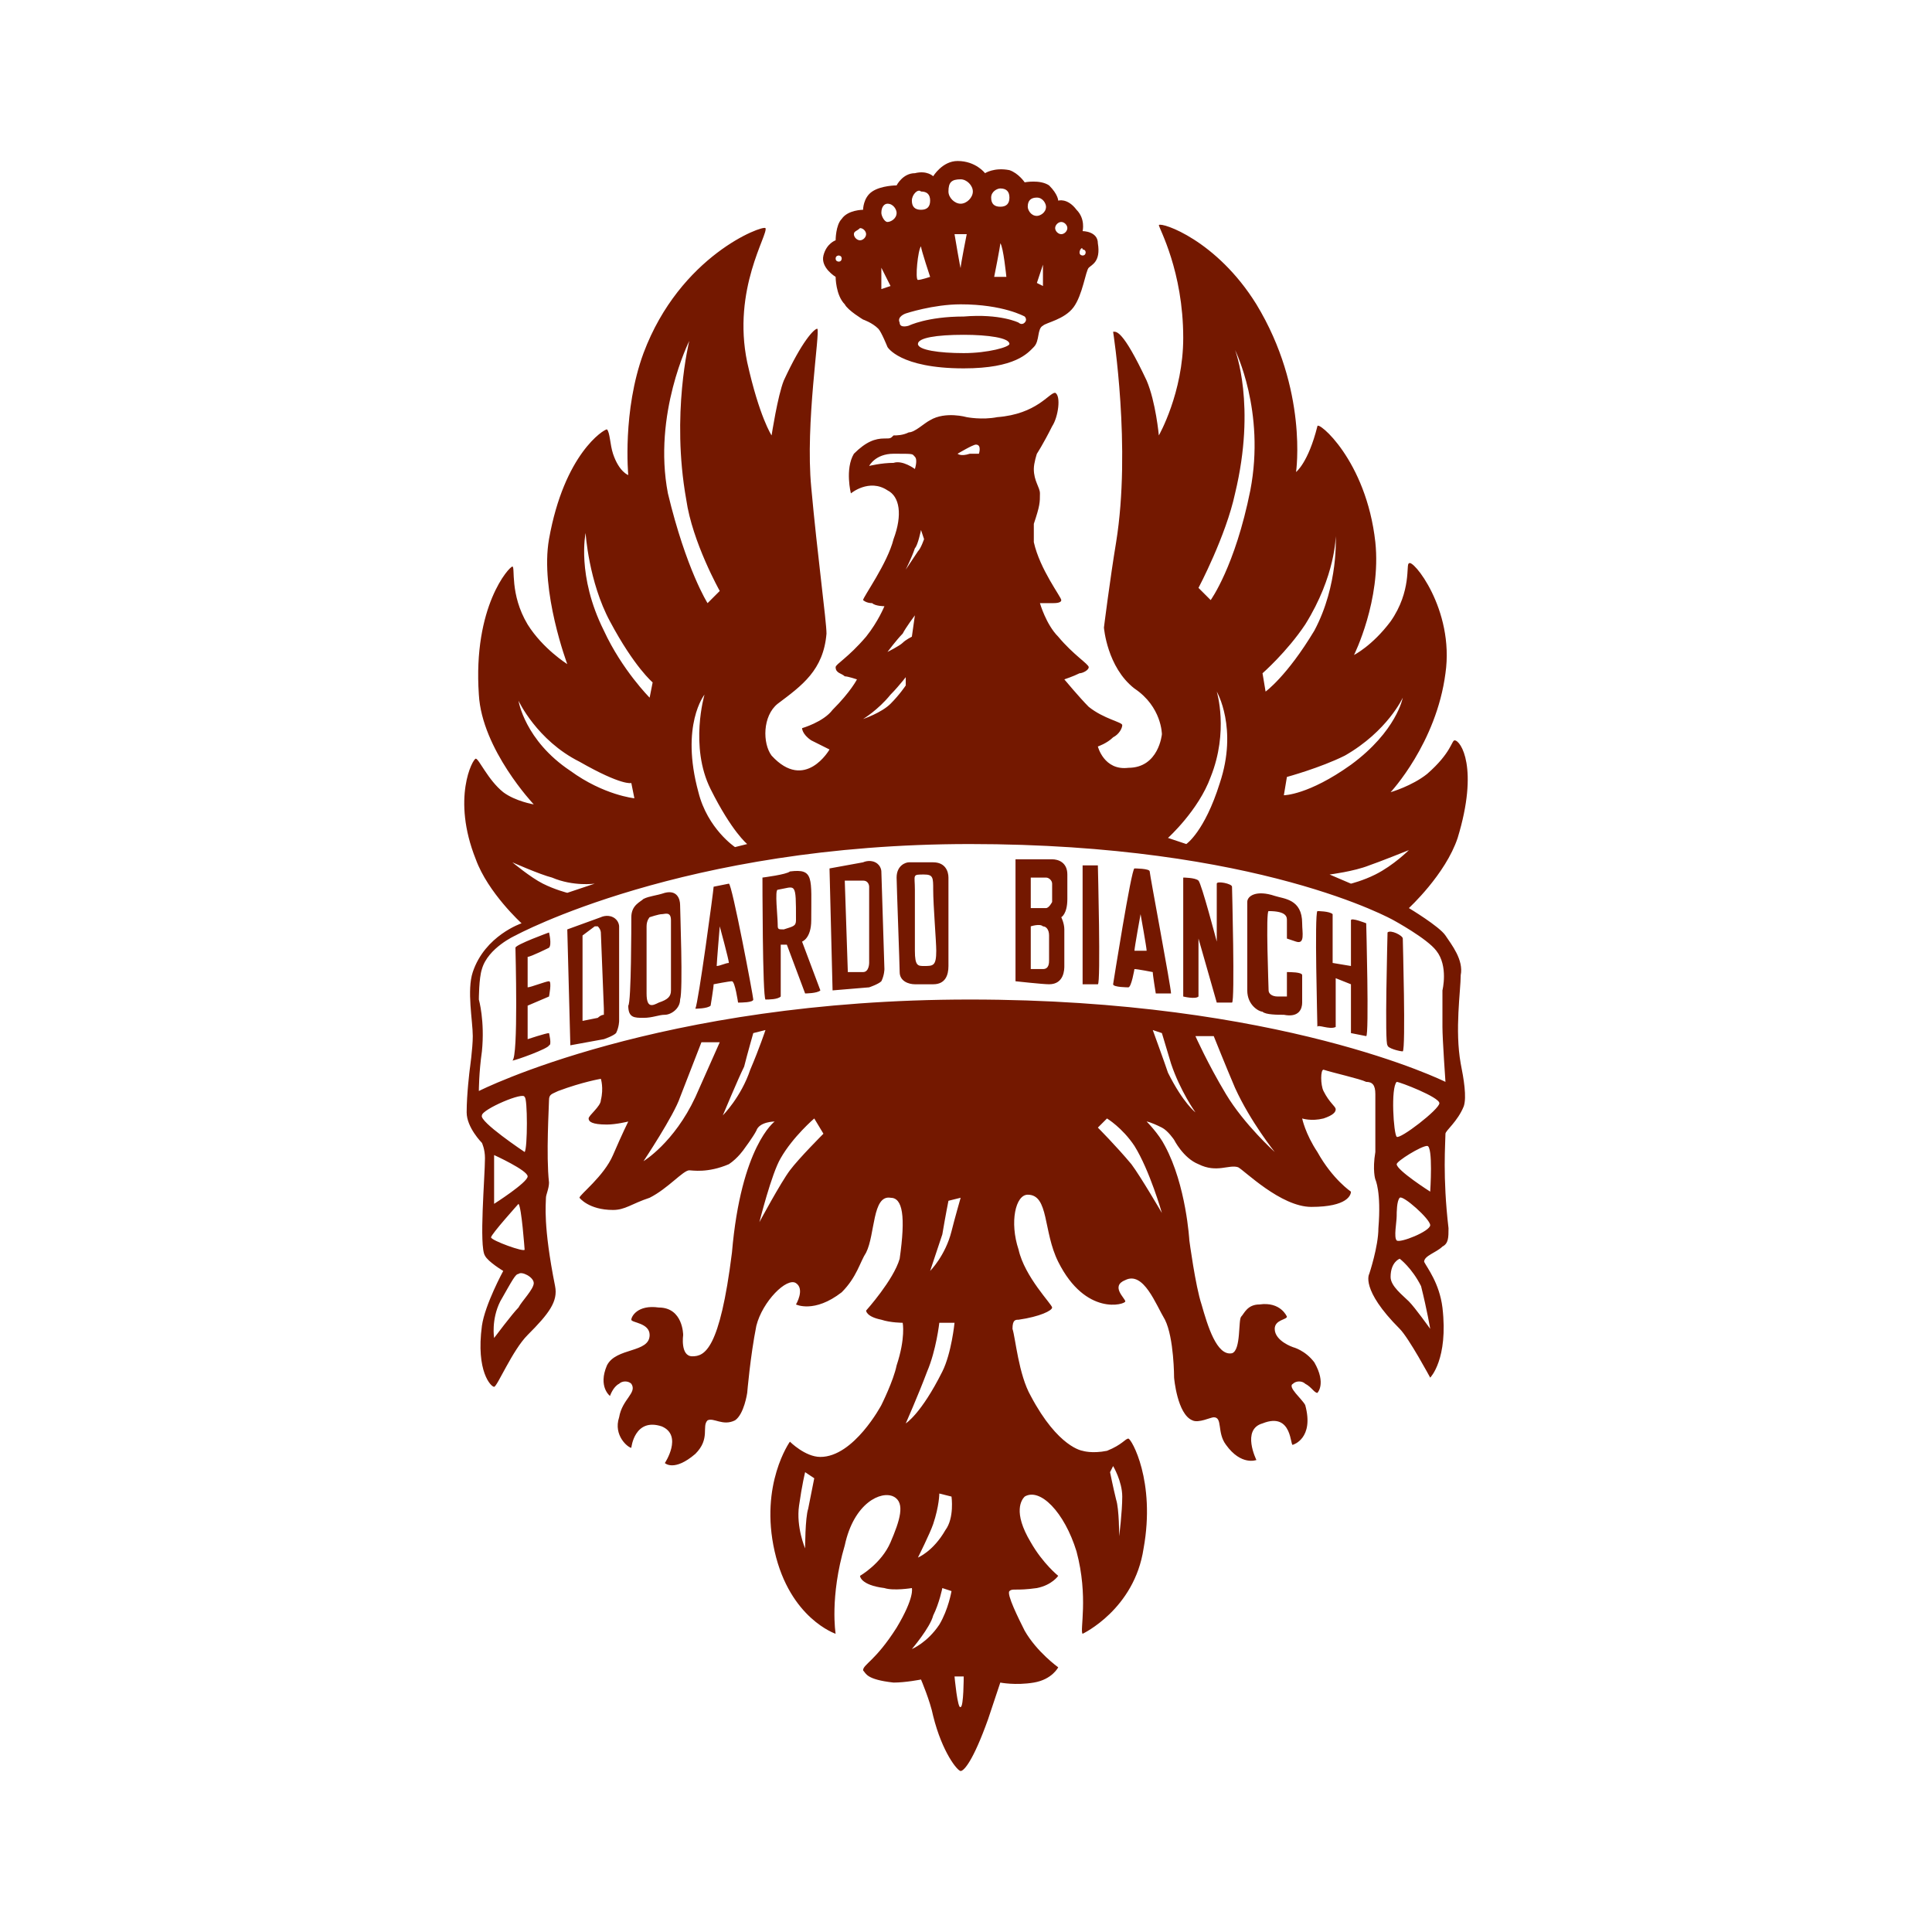 <svg width="48" height="48" viewBox="0 0 48 48" fill="none" xmlns="http://www.w3.org/2000/svg">
<g id="Livello_1">
<path id="Vector" d="M20.761 6.879C20.761 6.879 20.382 6.652 20.458 6.348C20.534 6.045 20.761 5.97 20.761 5.97C20.761 5.97 20.761 5.591 20.912 5.439C21.064 5.212 21.443 5.212 21.443 5.212C21.443 5.212 21.443 4.909 21.67 4.758C21.897 4.606 22.276 4.606 22.276 4.606C22.276 4.606 22.427 4.303 22.73 4.303C23.034 4.227 23.185 4.379 23.185 4.379C23.185 4.379 23.412 4 23.791 4C24.246 4 24.473 4.303 24.473 4.303C24.473 4.303 24.7 4.152 25.079 4.227C25.306 4.303 25.458 4.53 25.458 4.53C25.458 4.53 25.837 4.455 26.064 4.606C26.291 4.833 26.291 4.985 26.291 4.985C26.291 4.985 26.518 4.909 26.746 5.212C26.973 5.439 26.897 5.742 26.897 5.742C26.897 5.742 27.276 5.742 27.276 6.045C27.352 6.5 27.125 6.576 27.049 6.652C26.973 6.727 26.897 7.333 26.67 7.636C26.443 7.939 25.988 8.015 25.912 8.091C25.761 8.167 25.837 8.47 25.685 8.621C25.534 8.773 25.23 9.152 23.943 9.152C22.352 9.152 22.049 8.621 22.049 8.621C22.049 8.621 21.897 8.242 21.821 8.167C21.67 8.015 21.443 7.939 21.443 7.939C21.443 7.939 21.064 7.712 20.988 7.561C20.761 7.333 20.761 6.879 20.761 6.879ZM20.761 6.424C20.761 6.5 20.837 6.5 20.837 6.5C20.912 6.5 20.912 6.424 20.912 6.424C20.912 6.348 20.837 6.348 20.837 6.348C20.837 6.348 20.761 6.348 20.761 6.424ZM21.215 5.818C21.215 5.894 21.291 5.97 21.367 5.97C21.443 5.97 21.518 5.894 21.518 5.818C21.518 5.742 21.443 5.667 21.367 5.667C21.291 5.742 21.215 5.742 21.215 5.818ZM21.897 5.288C21.897 5.364 21.973 5.515 22.049 5.515C22.125 5.515 22.276 5.439 22.276 5.288C22.276 5.212 22.2 5.061 22.049 5.061C21.973 5.061 21.897 5.136 21.897 5.288ZM22.655 4.985C22.655 5.136 22.73 5.212 22.882 5.212C23.034 5.212 23.109 5.136 23.109 4.985C23.109 4.833 23.034 4.758 22.882 4.758C22.806 4.682 22.655 4.833 22.655 4.985ZM23.564 4.758C23.564 4.909 23.715 5.061 23.867 5.061C24.018 5.061 24.17 4.909 24.17 4.758C24.17 4.606 24.018 4.455 23.867 4.455C23.64 4.455 23.564 4.53 23.564 4.758ZM26.821 6.273C26.821 6.348 26.897 6.348 26.897 6.348C26.973 6.348 26.973 6.273 26.973 6.273C26.973 6.197 26.897 6.197 26.897 6.197C26.897 6.121 26.821 6.197 26.821 6.273ZM26.215 5.667C26.215 5.742 26.291 5.818 26.367 5.818C26.443 5.818 26.518 5.742 26.518 5.667C26.518 5.591 26.443 5.515 26.367 5.515C26.291 5.515 26.215 5.591 26.215 5.667ZM25.534 5.136C25.534 5.212 25.609 5.364 25.761 5.364C25.837 5.364 25.988 5.288 25.988 5.136C25.988 5.061 25.912 4.909 25.761 4.909C25.609 4.909 25.534 4.985 25.534 5.136ZM24.625 4.909C24.625 5.061 24.7 5.136 24.852 5.136C25.003 5.136 25.079 5.061 25.079 4.909C25.079 4.758 25.003 4.682 24.852 4.682C24.776 4.682 24.625 4.758 24.625 4.909ZM21.897 7.182L22.125 7.106L21.897 6.652V7.182ZM22.806 6.955C22.882 6.955 23.109 6.879 23.109 6.879C23.109 6.879 22.882 6.197 22.882 6.121C22.806 6.197 22.73 6.955 22.806 6.955ZM23.715 5.818C23.715 5.818 23.867 6.727 23.867 6.652C23.867 6.576 24.018 5.818 24.018 5.818H23.715ZM24.7 6.879C24.776 6.879 25.003 6.879 25.003 6.879C25.003 6.879 24.927 6.121 24.852 6.045C24.852 6.121 24.7 6.879 24.7 6.879ZM25.912 7.106V6.576L25.761 7.03L25.912 7.106ZM22.503 7.788C22.503 7.788 22.276 7.864 22.352 8.015C22.352 8.167 22.579 8.091 22.579 8.091C22.579 8.091 23.034 7.864 23.943 7.864C24.852 7.788 25.306 8.015 25.306 8.015C25.306 8.015 25.382 8.091 25.458 8.015C25.534 7.939 25.458 7.864 25.458 7.864C25.458 7.864 24.927 7.561 23.867 7.561C23.185 7.561 22.503 7.788 22.503 7.788ZM22.806 8.545C22.806 8.697 23.337 8.773 23.943 8.773C24.549 8.773 25.079 8.621 25.079 8.545C25.079 8.394 24.549 8.318 23.943 8.318C23.261 8.318 22.806 8.394 22.806 8.545ZM12.806 23.242C12.806 23.242 12.124 23.546 11.973 24.076C11.897 24.303 11.897 24.833 11.897 24.833C11.897 24.833 12.049 25.364 11.973 26.121C11.897 26.651 11.897 27.106 11.897 27.106C11.897 27.106 16.367 24.833 24.094 24.833C31.821 24.833 35.912 26.879 35.912 26.879C35.912 26.879 35.837 25.818 35.837 25.515C35.837 25.212 35.837 24.606 35.837 24.606C35.837 24.606 35.988 24 35.685 23.621C35.458 23.318 34.624 22.864 34.624 22.864C34.624 22.864 31.291 20.97 24.094 20.97C16.973 20.97 12.806 23.242 12.806 23.242ZM12.276 33.242C12.276 33.242 12.73 32.636 12.882 32.485C12.958 32.333 13.261 32.03 13.261 31.879C13.261 31.727 12.958 31.576 12.882 31.651C12.806 31.651 12.73 31.803 12.428 32.333C12.2 32.788 12.276 33.242 12.276 33.242ZM12.2 30.742C12.2 30.818 13.034 31.121 13.034 31.046C13.034 31.046 12.958 29.985 12.882 29.909C12.882 29.909 12.2 30.667 12.2 30.742ZM12.276 28.697V29.909C12.276 29.909 13.109 29.379 13.109 29.227C13.109 29.076 12.276 28.697 12.276 28.697ZM11.973 27.712C11.897 27.864 13.034 28.621 13.034 28.621C13.109 28.546 13.109 27.258 13.034 27.258C13.034 27.106 11.973 27.561 11.973 27.712ZM34.776 31.273C34.776 31.273 34.549 31.349 34.549 31.727C34.549 31.954 34.852 32.182 35.003 32.333C35.155 32.485 35.533 33.015 35.533 33.015C35.533 33.015 35.458 32.561 35.306 31.954C35.079 31.5 34.776 31.273 34.776 31.273ZM34.776 29.758C34.7 29.833 34.7 30.136 34.7 30.212C34.7 30.364 34.624 30.742 34.7 30.818C34.776 30.894 35.533 30.591 35.533 30.439C35.533 30.288 34.852 29.682 34.776 29.758ZM34.7 28.924C34.7 29.076 35.533 29.606 35.533 29.606C35.533 29.606 35.609 28.47 35.458 28.47C35.306 28.47 34.7 28.849 34.7 28.924ZM34.7 28.242C34.776 28.318 35.761 27.561 35.761 27.409C35.761 27.258 34.776 26.879 34.7 26.879C34.549 27.03 34.624 28.167 34.7 28.242ZM27.579 36.576C27.579 36.576 27.655 36.955 27.73 37.258C27.806 37.485 27.806 38.167 27.806 38.167C27.806 38.167 27.882 37.561 27.882 37.182C27.882 36.803 27.655 36.424 27.655 36.424L27.579 36.576ZM20.003 36.576C20.003 36.576 19.927 36.879 19.852 37.409C19.776 37.939 20.003 38.47 20.003 38.47C20.003 38.47 20.003 37.712 20.079 37.485C20.155 37.106 20.23 36.727 20.23 36.727L20.003 36.576ZM23.715 41.651C23.715 41.651 23.791 42.485 23.867 42.409C23.943 42.409 23.943 41.651 23.943 41.651H23.715ZM23.412 39.455C23.412 39.455 23.337 39.833 23.185 40.136C23.109 40.439 22.655 40.97 22.655 40.97C22.655 40.97 23.034 40.818 23.337 40.364C23.564 39.985 23.64 39.53 23.64 39.53L23.412 39.455ZM23.337 37.106C23.337 37.106 23.337 37.409 23.185 37.864C23.109 38.091 22.806 38.697 22.806 38.697C22.806 38.697 23.185 38.545 23.488 38.015C23.715 37.712 23.64 37.182 23.64 37.182L23.337 37.106ZM23.337 32.864C23.337 32.864 23.261 33.545 23.034 34.076C22.806 34.682 22.503 35.364 22.503 35.364C22.503 35.364 22.882 35.136 23.412 34.076C23.64 33.621 23.715 32.864 23.715 32.864H23.337ZM23.564 29.833C23.564 29.833 23.488 30.212 23.412 30.667C23.261 31.121 23.109 31.576 23.109 31.576C23.109 31.576 23.488 31.197 23.64 30.591C23.715 30.288 23.867 29.758 23.867 29.758L23.564 29.833ZM27.276 28.015C27.276 28.015 27.73 28.47 28.109 28.924C28.337 29.227 28.867 30.136 28.867 30.136C28.867 30.136 28.564 29.076 28.185 28.47C27.882 28.015 27.503 27.788 27.503 27.788L27.276 28.015ZM28.64 25.591C28.64 25.591 28.943 26.424 29.018 26.651C29.397 27.409 29.7 27.636 29.7 27.636C29.7 27.636 29.321 27.106 29.094 26.424L28.867 25.667L28.64 25.591ZM29.7 25.742C29.7 25.742 30.003 26.424 30.458 27.182C30.912 27.939 31.67 28.621 31.67 28.621C31.67 28.621 31.064 27.864 30.685 27.03C30.458 26.5 30.155 25.742 30.155 25.742H29.7ZM20.23 27.788C20.23 27.788 19.7 28.242 19.397 28.773C19.17 29.151 18.867 30.364 18.867 30.364C18.867 30.364 19.397 29.379 19.625 29.076C19.852 28.773 20.458 28.167 20.458 28.167L20.23 27.788ZM18.715 25.667C18.715 25.667 18.564 26.197 18.488 26.5C18.337 26.803 17.958 27.712 17.958 27.712C17.958 27.712 18.412 27.258 18.64 26.576C18.867 26.046 19.018 25.591 19.018 25.591L18.715 25.667ZM17.427 25.894L16.897 27.258C16.746 27.712 15.988 28.849 15.988 28.849C15.988 28.849 16.746 28.394 17.276 27.258C17.579 26.576 17.882 25.894 17.882 25.894H17.427ZM22.579 16.727C22.579 16.727 22.352 17.03 22.125 17.258C21.821 17.636 21.443 17.864 21.443 17.864C21.443 17.864 21.897 17.712 22.125 17.485C22.352 17.258 22.503 17.03 22.503 17.03V16.727H22.579ZM22.73 15.288C22.73 15.288 22.503 15.591 22.427 15.742C22.276 15.894 22.049 16.197 22.049 16.197C22.049 16.197 22.352 16.046 22.427 15.97C22.503 15.894 22.655 15.818 22.655 15.818L22.73 15.288ZM22.882 13.167C22.882 13.167 22.806 13.546 22.73 13.621C22.655 13.848 22.503 14.152 22.503 14.152L22.806 13.697C22.882 13.621 22.958 13.394 22.958 13.394L22.882 13.167ZM22.73 11.652C22.73 11.652 22.806 11.424 22.73 11.348C22.655 11.273 22.73 11.273 22.2 11.273C21.746 11.273 21.594 11.576 21.594 11.576C21.594 11.576 21.897 11.5 22.2 11.5C22.427 11.424 22.73 11.652 22.73 11.652ZM23.791 11.273C23.791 11.273 23.867 11.348 24.094 11.273C24.17 11.273 24.246 11.273 24.321 11.273C24.321 11.273 24.397 11.046 24.246 11.046C24.17 11.046 23.791 11.273 23.791 11.273ZM18.564 20.97C18.564 20.97 18.185 20.667 17.655 19.606C17.125 18.546 17.503 17.258 17.503 17.258C17.503 17.258 16.897 18.015 17.352 19.682C17.579 20.591 18.261 21.046 18.261 21.046L18.564 20.97ZM14.776 21.954C14.776 21.954 14.246 22.03 13.715 21.803C13.412 21.727 12.73 21.424 12.73 21.424C12.73 21.424 13.185 21.803 13.488 21.954C13.791 22.106 14.094 22.182 14.094 22.182L14.776 21.954ZM15.685 19.454C15.685 19.454 15.458 19.53 14.397 18.924C13.337 18.394 12.882 17.409 12.882 17.409C12.882 17.409 13.034 18.394 14.17 19.151C15.003 19.758 15.761 19.833 15.761 19.833L15.685 19.454ZM16.215 16.954C16.215 16.954 15.761 16.576 15.155 15.439C14.624 14.454 14.549 13.242 14.549 13.242C14.549 13.242 14.321 14.303 15.003 15.667C15.458 16.651 16.14 17.333 16.14 17.333L16.215 16.954ZM17.579 14.985L17.882 14.682C17.882 14.682 17.2 13.47 17.049 12.409C16.67 10.288 17.125 8.47 17.125 8.47C17.125 8.47 16.215 10.288 16.594 12.258C17.049 14.152 17.579 14.985 17.579 14.985ZM33.033 21.727L33.564 21.954C33.564 21.954 33.867 21.879 34.17 21.727C34.624 21.5 35.003 21.121 35.003 21.121C35.003 21.121 34.246 21.424 34.018 21.5C33.64 21.651 33.033 21.727 33.033 21.727ZM29.473 20.97C29.473 20.97 29.927 20.667 30.306 19.454C30.761 18.091 30.23 17.182 30.23 17.182C30.23 17.182 30.534 18.167 30.079 19.303C29.776 20.136 29.018 20.818 29.018 20.818L29.473 20.97ZM31.973 19.303L31.897 19.758C31.897 19.758 32.503 19.758 33.564 19C34.7 18.167 34.852 17.333 34.852 17.333C34.852 17.333 34.473 18.167 33.412 18.773C32.806 19.076 31.973 19.303 31.973 19.303ZM31.367 16.727L31.443 17.182C31.443 17.182 31.973 16.803 32.655 15.667C33.261 14.53 33.185 13.318 33.185 13.318C33.185 13.318 33.185 14.303 32.428 15.515C31.973 16.197 31.367 16.727 31.367 16.727ZM30.079 14.909C30.079 14.909 30.685 14.076 31.064 12.182C31.443 10.212 30.685 8.697 30.685 8.697C30.685 8.697 31.215 10.061 30.685 12.258C30.458 13.318 29.776 14.606 29.776 14.606L30.079 14.909ZM28.791 5.591C28.867 5.515 30.23 5.97 31.215 7.561C32.503 9.682 32.2 11.727 32.2 11.727C32.2 11.727 32.503 11.5 32.73 10.591C32.73 10.439 33.943 11.424 34.17 13.47C34.321 14.909 33.64 16.273 33.64 16.273C33.64 16.273 34.094 16.046 34.549 15.439C35.079 14.682 34.928 14 35.003 14C35.079 13.848 36.14 15.136 35.912 16.727C35.685 18.47 34.549 19.682 34.549 19.682C34.549 19.682 35.079 19.53 35.458 19.227C36.064 18.697 36.064 18.394 36.14 18.394C36.291 18.394 36.746 19.076 36.215 20.818C35.912 21.727 35.003 22.561 35.003 22.561C35.003 22.561 35.761 23.015 35.912 23.242C36.064 23.47 36.367 23.849 36.291 24.227C36.291 24.606 36.14 25.591 36.291 26.424C36.367 26.803 36.443 27.258 36.367 27.485C36.215 27.864 35.912 28.091 35.912 28.167C35.912 28.394 35.837 29.227 35.988 30.515C35.988 30.742 35.988 30.894 35.837 30.97C35.685 31.121 35.382 31.197 35.382 31.349C35.458 31.5 35.761 31.879 35.837 32.485C35.988 33.773 35.533 34.227 35.533 34.227C35.533 34.227 35.003 33.242 34.776 33.015C33.791 32.03 34.018 31.651 34.018 31.651C34.018 31.651 34.246 30.97 34.246 30.515C34.321 29.606 34.17 29.303 34.17 29.303C34.17 29.303 34.094 29.076 34.17 28.621C34.17 28.394 34.17 27.333 34.17 27.182C34.17 26.954 34.094 26.879 33.943 26.879C33.791 26.803 33.109 26.651 32.882 26.576C32.806 26.576 32.806 26.954 32.882 27.106C33.033 27.409 33.185 27.485 33.185 27.561C33.185 27.636 33.109 27.712 32.882 27.788C32.579 27.864 32.352 27.788 32.352 27.788C32.352 27.788 32.428 28.167 32.73 28.621C33.109 29.303 33.564 29.606 33.564 29.606C33.564 29.682 33.488 29.985 32.579 29.985C31.821 29.985 30.912 29.076 30.761 29C30.534 28.924 30.23 29.151 29.776 28.924C29.397 28.773 29.17 28.318 29.17 28.318C29.17 28.318 29.018 28.091 28.867 28.015C28.564 27.864 28.488 27.864 28.488 27.864C28.488 27.864 28.791 28.167 28.943 28.47C29.473 29.454 29.549 30.818 29.549 30.818C29.549 30.818 29.7 31.954 29.852 32.409C30.003 32.939 30.23 33.697 30.609 33.621C30.837 33.545 30.761 32.788 30.837 32.712C30.912 32.636 30.988 32.409 31.291 32.409C31.821 32.333 31.973 32.712 31.973 32.712C31.973 32.788 31.67 32.788 31.67 33.015C31.67 33.318 32.124 33.47 32.124 33.47C32.124 33.47 32.428 33.545 32.655 33.849C32.958 34.379 32.73 34.606 32.73 34.606C32.655 34.606 32.579 34.455 32.428 34.379C32.352 34.303 32.2 34.303 32.124 34.379C31.973 34.455 32.352 34.758 32.428 34.909C32.655 35.742 32.124 35.894 32.124 35.894C32.049 35.97 32.124 35.061 31.367 35.364C30.837 35.515 31.215 36.273 31.215 36.273C31.215 36.273 30.837 36.424 30.458 35.894C30.23 35.591 30.382 35.212 30.155 35.212C30.079 35.212 29.776 35.364 29.625 35.288C29.246 35.136 29.17 34.227 29.17 34.227C29.17 34.227 29.17 33.242 28.943 32.788C28.715 32.409 28.412 31.576 27.958 31.803C27.579 31.954 27.958 32.258 27.958 32.333C27.958 32.409 26.973 32.712 26.291 31.349C25.912 30.591 26.064 29.682 25.534 29.682C25.23 29.682 25.079 30.364 25.306 31.046C25.458 31.727 26.14 32.409 26.14 32.485C26.14 32.561 25.837 32.712 25.306 32.788C25.23 32.788 25.155 32.788 25.155 33.015C25.23 33.242 25.306 34.151 25.609 34.682C26.291 35.97 26.897 36.045 26.897 36.045C26.897 36.045 27.125 36.121 27.503 36.045C27.882 35.894 27.958 35.742 28.034 35.742C28.109 35.742 28.715 36.803 28.412 38.47C28.185 39.985 26.897 40.591 26.897 40.591C26.821 40.515 27.049 39.682 26.746 38.545C26.443 37.561 25.837 36.955 25.458 37.182C25.382 37.258 25.155 37.561 25.609 38.318C25.912 38.849 26.291 39.151 26.291 39.151C26.291 39.151 26.14 39.379 25.761 39.455C25.23 39.53 25.155 39.455 25.079 39.53C25.003 39.606 25.306 40.212 25.458 40.515C25.761 41.045 26.291 41.424 26.291 41.424C26.291 41.424 26.14 41.727 25.685 41.803C25.23 41.879 24.852 41.803 24.852 41.803C24.852 41.803 24.7 42.258 24.549 42.712C24.17 43.773 23.943 44 23.867 44C23.791 44 23.412 43.545 23.185 42.636C23.109 42.258 22.882 41.727 22.882 41.727C22.882 41.727 22.503 41.803 22.2 41.803C21.518 41.727 21.518 41.576 21.443 41.5C21.443 41.349 21.746 41.273 22.276 40.439C22.73 39.682 22.655 39.455 22.655 39.455C22.655 39.455 22.2 39.53 21.973 39.455C21.367 39.379 21.367 39.151 21.367 39.151C21.367 39.151 21.897 38.849 22.125 38.318C22.352 37.788 22.503 37.333 22.2 37.182C21.897 37.03 21.215 37.333 20.988 38.394C20.609 39.682 20.761 40.591 20.761 40.591C20.761 40.591 19.625 40.212 19.246 38.545C18.867 36.879 19.625 35.818 19.625 35.818C19.625 35.818 20.003 36.197 20.382 36.197C21.215 36.197 21.897 34.909 21.897 34.909C21.897 34.909 22.2 34.303 22.276 33.924C22.503 33.242 22.427 32.864 22.427 32.864C22.427 32.864 22.125 32.864 21.897 32.788C21.518 32.712 21.518 32.561 21.518 32.561C21.518 32.561 22.2 31.803 22.352 31.273C22.503 30.212 22.427 29.758 22.125 29.758C21.67 29.682 21.746 30.667 21.518 31.121C21.367 31.349 21.291 31.727 20.912 32.106C20.23 32.636 19.776 32.409 19.776 32.409C19.776 32.409 20.003 32.03 19.776 31.879C19.549 31.727 18.943 32.333 18.791 32.939C18.64 33.697 18.564 34.606 18.564 34.606C18.564 34.606 18.488 35.136 18.261 35.288C17.958 35.439 17.73 35.212 17.579 35.288C17.427 35.439 17.655 35.742 17.276 36.121C16.746 36.576 16.518 36.349 16.518 36.349C16.518 36.349 16.973 35.667 16.443 35.439C15.761 35.212 15.685 35.97 15.685 35.97C15.609 35.97 15.23 35.667 15.382 35.212C15.458 34.758 15.837 34.606 15.685 34.379C15.609 34.303 15.458 34.303 15.382 34.379C15.23 34.455 15.155 34.682 15.155 34.682C15.155 34.682 14.852 34.455 15.079 33.924C15.306 33.47 16.14 33.621 16.14 33.167C16.14 32.864 15.685 32.864 15.685 32.788C15.685 32.712 15.837 32.409 16.367 32.485C16.973 32.485 16.973 33.167 16.973 33.167C16.973 33.167 16.897 33.697 17.2 33.697C17.503 33.697 17.882 33.545 18.185 31.121C18.412 28.47 19.246 27.864 19.246 27.864C19.246 27.864 18.867 27.864 18.791 28.091C18.715 28.242 18.488 28.546 18.488 28.546C18.488 28.546 18.337 28.773 18.109 28.924C17.579 29.151 17.2 29.076 17.125 29.076C16.973 29.076 16.594 29.53 16.14 29.758C15.685 29.909 15.534 30.061 15.23 30.061C14.624 30.061 14.397 29.758 14.397 29.758C14.397 29.682 15.003 29.227 15.23 28.697C15.458 28.167 15.609 27.864 15.609 27.864C15.609 27.864 15.306 27.939 15.079 27.939C14.7 27.939 14.624 27.864 14.624 27.788C14.624 27.712 14.928 27.485 14.928 27.333C15.003 27.03 14.928 26.803 14.928 26.803C14.928 26.803 14.473 26.879 13.867 27.106C13.715 27.182 13.64 27.182 13.64 27.333C13.64 27.485 13.564 28.697 13.64 29.379C13.64 29.53 13.564 29.682 13.564 29.758C13.564 29.909 13.488 30.439 13.791 31.954C13.867 32.333 13.64 32.636 13.109 33.167C12.73 33.545 12.352 34.455 12.276 34.455C12.2 34.455 11.821 34.076 11.973 32.939C12.049 32.409 12.503 31.576 12.503 31.576C12.503 31.576 12.124 31.349 12.049 31.197C11.897 30.97 12.049 29.227 12.049 28.773C12.049 28.546 11.973 28.394 11.973 28.394C11.973 28.394 11.594 28.015 11.594 27.636C11.594 27.182 11.67 26.576 11.67 26.576C11.67 26.576 11.746 26.046 11.746 25.742C11.746 25.364 11.594 24.606 11.746 24.151C12.049 23.242 12.958 22.939 12.958 22.939C12.958 22.939 12.124 22.182 11.821 21.349C11.215 19.833 11.746 18.849 11.821 18.849C11.897 18.849 12.124 19.379 12.503 19.682C12.806 19.909 13.261 19.985 13.261 19.985C13.261 19.985 11.973 18.621 11.897 17.258C11.746 15.061 12.655 14.076 12.73 14.076C12.806 14.076 12.655 14.758 13.109 15.515C13.488 16.121 14.094 16.5 14.094 16.5C14.094 16.5 13.412 14.682 13.64 13.394C14.018 11.273 15.003 10.667 15.079 10.667C15.155 10.742 15.155 11.046 15.23 11.273C15.382 11.727 15.609 11.803 15.609 11.803C15.609 11.803 15.458 10.212 15.988 8.773C16.897 6.348 18.943 5.591 19.018 5.667C19.094 5.818 18.185 7.182 18.564 9C18.867 10.364 19.17 10.818 19.17 10.818C19.17 10.818 19.321 9.833 19.473 9.455C19.927 8.47 20.23 8.167 20.306 8.167C20.382 8.242 20.003 10.515 20.155 12.106C20.306 13.773 20.534 15.439 20.534 15.742C20.458 16.651 19.927 17.03 19.321 17.485C18.943 17.788 18.943 18.47 19.17 18.773C20.003 19.682 20.609 18.621 20.609 18.621C20.609 18.621 20.306 18.47 20.155 18.394C19.927 18.242 19.927 18.091 19.927 18.091C19.927 18.091 20.458 17.939 20.685 17.636C21.14 17.182 21.291 16.879 21.291 16.879C21.291 16.879 21.064 16.803 20.988 16.803C20.912 16.727 20.761 16.727 20.761 16.576C20.761 16.5 21.064 16.349 21.518 15.818C21.821 15.439 21.973 15.061 21.973 15.061C21.973 15.061 21.746 15.061 21.67 14.985C21.518 14.985 21.443 14.909 21.443 14.909C21.443 14.833 22.049 14 22.2 13.394C22.427 12.788 22.352 12.333 22.049 12.182C21.594 11.879 21.14 12.258 21.14 12.258C21.14 12.258 20.988 11.652 21.215 11.273C21.518 10.97 21.746 10.894 21.973 10.894C22.125 10.894 22.125 10.894 22.2 10.818C22.276 10.818 22.427 10.818 22.579 10.742C22.73 10.742 22.958 10.515 23.109 10.439C23.488 10.212 24.018 10.364 24.018 10.364C24.018 10.364 24.397 10.439 24.776 10.364C25.761 10.288 26.064 9.758 26.215 9.758C26.367 9.833 26.291 10.364 26.14 10.591C25.912 11.046 25.761 11.273 25.761 11.273C25.761 11.273 25.685 11.5 25.685 11.652C25.685 11.954 25.837 12.106 25.837 12.258C25.837 12.485 25.837 12.561 25.685 13.015C25.685 13.167 25.685 13.318 25.685 13.47C25.837 14.152 26.367 14.833 26.367 14.909C26.367 14.985 26.215 14.985 26.14 14.985C25.988 14.985 25.837 14.985 25.837 14.985C25.837 14.985 25.988 15.515 26.291 15.818C26.67 16.273 27.049 16.5 27.049 16.576C27.049 16.651 26.897 16.727 26.821 16.727C26.67 16.803 26.443 16.879 26.443 16.879C26.443 16.879 26.821 17.333 27.049 17.561C27.427 17.864 27.882 17.939 27.882 18.015C27.882 18.091 27.806 18.242 27.655 18.318C27.503 18.47 27.276 18.546 27.276 18.546C27.276 18.546 27.427 19.151 28.034 19.076C28.791 19.076 28.867 18.242 28.867 18.242C28.867 18.242 28.867 17.561 28.185 17.106C27.503 16.576 27.427 15.591 27.427 15.591C27.427 15.591 27.579 14.379 27.73 13.47C28.109 11.121 27.655 8.242 27.655 8.242C27.73 8.242 27.882 8.167 28.488 9.455C28.715 9.985 28.791 10.818 28.791 10.818C28.791 10.818 29.397 9.758 29.397 8.394C29.397 6.727 28.791 5.667 28.791 5.591ZM12.806 23.546C12.806 23.47 13.64 23.167 13.64 23.167C13.64 23.167 13.715 23.47 13.64 23.546C13.64 23.546 13.185 23.773 13.109 23.773V24.53C13.185 24.53 13.564 24.379 13.64 24.379C13.715 24.379 13.64 24.758 13.64 24.758L13.109 24.985V25.818C13.109 25.818 13.564 25.667 13.64 25.667C13.64 25.667 13.715 25.97 13.64 25.97C13.64 26.046 12.806 26.349 12.73 26.349C12.882 26.273 12.806 23.621 12.806 23.546ZM14.473 23.242V25.364L14.852 25.288C14.852 25.288 14.928 25.212 15.003 25.212V25.061L14.928 23.167C14.928 23.167 14.928 23.091 14.852 23.015C14.776 23.015 14.776 23.015 14.776 23.015L14.473 23.242ZM14.17 25.97L14.094 23.091L14.928 22.788C14.928 22.788 15.079 22.712 15.23 22.788C15.382 22.864 15.382 23.015 15.382 23.015V25.364C15.382 25.364 15.382 25.515 15.306 25.667C15.23 25.742 15.003 25.818 15.003 25.818L14.17 25.97ZM26.897 21.5H27.276C27.276 21.5 27.352 24.454 27.276 24.454C27.276 24.454 26.973 24.454 26.897 24.454V21.5ZM29.397 24.758V21.803C29.397 21.803 29.7 21.803 29.776 21.879C29.852 21.954 30.23 23.394 30.23 23.394C30.23 23.394 30.23 22.03 30.23 21.954C30.23 21.879 30.609 21.954 30.609 22.03C30.609 22.03 30.685 24.909 30.609 24.909C30.534 24.909 30.23 24.909 30.23 24.909L29.776 23.318V24.758C29.7 24.833 29.397 24.758 29.397 24.758ZM31.67 22.258C31.897 22.333 32.352 22.333 32.352 22.939C32.352 23.167 32.428 23.47 32.2 23.394L31.973 23.318C31.973 23.318 31.973 22.939 31.973 22.864C31.973 22.788 31.973 22.636 31.518 22.636C31.443 22.636 31.518 24.53 31.518 24.606C31.518 24.682 31.594 24.758 31.746 24.758C31.897 24.758 31.897 24.758 31.973 24.758C31.973 24.682 31.973 24.227 31.973 24.151C32.049 24.151 32.352 24.151 32.352 24.227C32.352 24.303 32.352 24.758 32.352 24.909C32.352 25.061 32.276 25.288 31.897 25.212C31.746 25.212 31.443 25.212 31.367 25.136C31.291 25.136 30.988 24.985 30.988 24.606C30.988 24.227 30.988 22.636 30.988 22.409C30.988 22.258 31.215 22.106 31.67 22.258ZM32.73 25.515C32.73 25.364 32.655 22.712 32.73 22.636C32.73 22.636 33.033 22.636 33.109 22.712C33.109 22.788 33.109 23.924 33.109 23.924L33.564 24C33.564 24 33.564 22.939 33.564 22.864C33.564 22.788 33.943 22.939 33.943 22.939C33.943 22.939 34.018 25.742 33.943 25.742L33.564 25.667V24.454L33.185 24.303V25.515C33.033 25.591 32.73 25.439 32.73 25.515ZM34.473 23.167C34.549 23.091 34.852 23.242 34.852 23.318C34.852 23.394 34.928 26.046 34.852 26.121C34.776 26.121 34.473 26.046 34.473 25.97C34.397 25.97 34.473 23.242 34.473 23.167ZM16.14 22.788C16.14 22.788 16.064 22.864 16.064 23.015C16.064 23.167 16.064 24.303 16.064 24.682C16.064 25.061 16.215 24.985 16.367 24.909C16.594 24.833 16.67 24.758 16.67 24.606C16.67 24.53 16.67 23.091 16.67 22.864C16.67 22.636 16.518 22.712 16.443 22.712C16.367 22.712 16.14 22.788 16.14 22.788ZM15.685 22.788C15.685 22.485 15.912 22.409 15.988 22.333C16.14 22.258 16.291 22.258 16.518 22.182C16.821 22.106 16.897 22.333 16.897 22.485C16.897 22.636 16.973 24.606 16.897 24.833C16.897 25.061 16.67 25.212 16.518 25.212C16.367 25.212 16.215 25.288 15.988 25.288C15.761 25.288 15.609 25.288 15.609 24.985C15.685 24.909 15.685 22.939 15.685 22.788ZM17.806 24C17.882 24 18.034 23.924 18.109 23.924C18.109 23.849 17.882 23.015 17.882 23.015C17.882 23.015 17.806 23.924 17.806 24ZM17.276 25.061C17.352 24.909 17.73 22.106 17.73 22.03L18.109 21.954C18.185 21.954 18.715 24.758 18.715 24.833C18.715 24.909 18.412 24.909 18.337 24.909C18.337 24.909 18.261 24.379 18.185 24.379C18.109 24.379 17.73 24.454 17.73 24.454C17.73 24.53 17.655 24.985 17.655 24.985C17.579 25.061 17.276 25.061 17.276 25.061ZM19.321 22.106C19.246 22.106 19.321 22.788 19.321 22.939C19.321 23.091 19.321 23.091 19.473 23.091C19.7 23.015 19.776 23.015 19.776 22.864C19.776 21.879 19.776 22.03 19.321 22.106ZM18.943 21.803C18.943 21.803 19.549 21.727 19.625 21.651C20.23 21.576 20.155 21.803 20.155 22.864C20.155 23.318 19.927 23.394 19.927 23.394L20.382 24.606C20.306 24.682 20.003 24.682 20.003 24.682L19.549 23.47H19.397V24.758C19.321 24.833 19.094 24.833 19.018 24.833C18.943 24.758 18.943 21.803 18.943 21.803ZM20.988 21.879L21.064 24.151H21.443C21.594 24.151 21.594 23.924 21.594 23.924V22.03C21.594 22.03 21.594 21.879 21.443 21.879H20.988ZM20.685 24.606L20.609 21.576L21.443 21.424C21.443 21.424 21.594 21.349 21.746 21.424C21.897 21.5 21.897 21.651 21.897 21.651L21.973 24.076C21.973 24.076 21.973 24.227 21.897 24.379C21.821 24.454 21.594 24.53 21.594 24.53L20.685 24.606ZM22.958 21.727C22.655 21.727 22.73 21.727 22.73 22.106C22.73 22.333 22.73 23.242 22.73 23.621C22.73 24 22.806 24 22.958 24C23.185 24 23.261 24 23.261 23.621C23.261 23.394 23.185 22.485 23.185 22.106C23.185 21.803 23.185 21.727 22.958 21.727ZM22.276 21.803C22.276 21.5 22.503 21.424 22.579 21.424C22.73 21.424 23.034 21.424 23.185 21.424C23.488 21.424 23.564 21.651 23.564 21.803C23.564 21.954 23.564 23.773 23.564 24C23.564 24.227 23.488 24.454 23.185 24.454C23.109 24.454 22.882 24.454 22.73 24.454C22.579 24.454 22.352 24.379 22.352 24.151C22.352 24 22.276 21.954 22.276 21.803ZM25.609 23.015V24.076C25.609 24.076 25.761 24.076 25.912 24.076C26.064 24.076 26.064 23.924 26.064 23.849C26.064 23.773 26.064 23.318 26.064 23.242C26.064 23.091 25.988 23.015 25.912 23.015C25.837 22.939 25.609 23.015 25.609 23.015ZM25.609 22.561C25.609 22.561 25.912 22.561 25.988 22.561C26.064 22.561 26.14 22.409 26.14 22.409V21.954C26.14 21.879 26.064 21.803 25.988 21.803C25.912 21.803 25.609 21.803 25.609 21.803V22.561ZM25.23 24.379V21.349C25.23 21.349 25.988 21.349 26.14 21.349C26.291 21.349 26.518 21.424 26.518 21.727C26.518 22.03 26.518 22.258 26.518 22.333C26.518 22.712 26.367 22.788 26.367 22.788C26.367 22.788 26.443 22.939 26.443 23.091C26.443 23.242 26.443 23.924 26.443 24C26.443 24.076 26.443 24.454 26.064 24.454C25.912 24.454 25.23 24.379 25.23 24.379ZM28.488 23.621C28.488 23.546 28.337 22.712 28.337 22.712C28.337 22.712 28.185 23.546 28.185 23.621C28.261 23.621 28.412 23.621 28.488 23.621ZM29.094 24.682C29.018 24.682 28.791 24.682 28.715 24.682C28.715 24.682 28.64 24.227 28.64 24.151C28.64 24.151 28.261 24.076 28.185 24.076C28.185 24.076 28.109 24.53 28.034 24.53C28.034 24.53 27.655 24.53 27.655 24.454C27.655 24.454 28.109 21.576 28.185 21.576C28.185 21.576 28.564 21.576 28.564 21.651C28.564 21.727 29.094 24.53 29.094 24.682Z" fill="#741800"/>
</g>
</svg>
